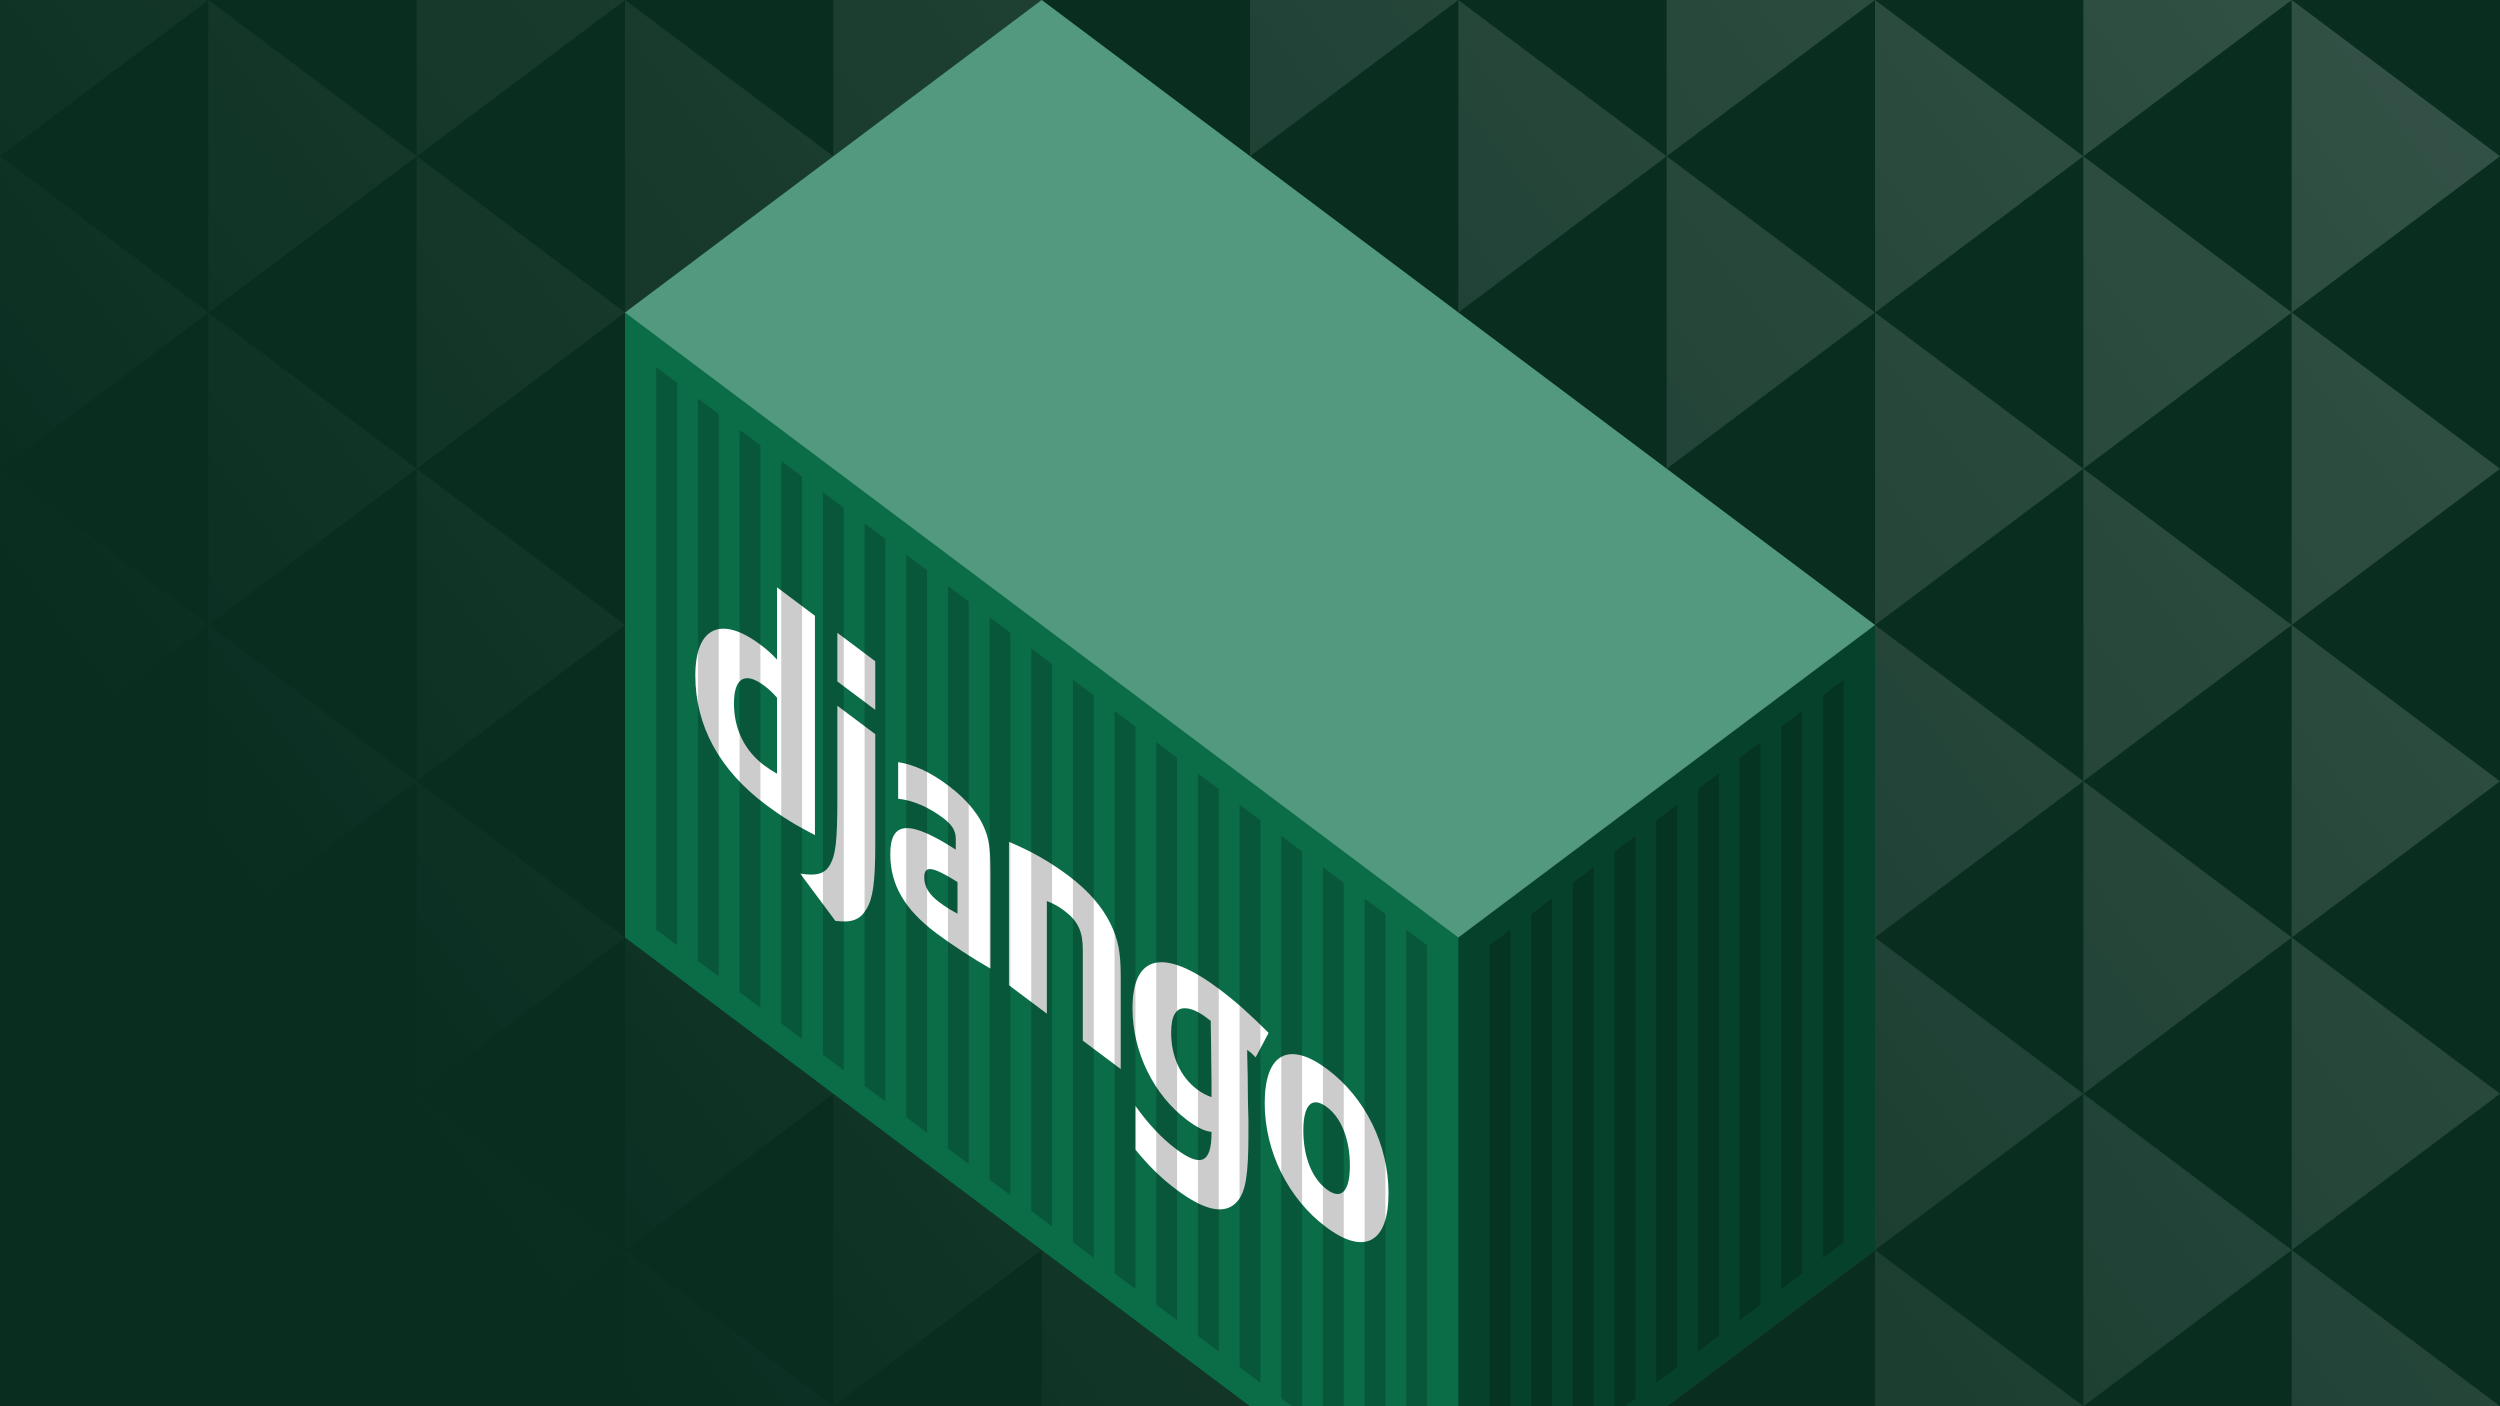 <?xml version="1.0" encoding="UTF-8"?>
<svg xmlns="http://www.w3.org/2000/svg" width="1920" height="1080" viewBox="0 0 1920 1080" fill="none">
  <rect x="0" y="0" width="1920" height="1080" fill="#808080" stroke="none"/>
  <g clip-path="url(#clip0_722_3104)">
    <rect width="1920" height="1080" fill="#092E20"></rect>
    <g opacity="0.7">
      <path d="M160 240L0 120V360L160 240Z" fill="url(#paint0_linear_722_3104)"></path>
      <path d="M160 480L0 360V600L160 480Z" fill="url(#paint1_linear_722_3104)"></path>
      <path d="M160 720L0 600V840L160 720Z" fill="url(#paint2_linear_722_3104)"></path>
      <path d="M160 960L0 840V1080L160 960Z" fill="url(#paint3_linear_722_3104)"></path>
      <path d="M160 3.05176e-05L0 0V120L160 3.05176e-05Z" fill="url(#paint4_linear_722_3104)"></path>
      <path d="M480 240L320 120V360L480 240Z" fill="url(#paint5_linear_722_3104)"></path>
      <path d="M480 480L320 360V600L480 480Z" fill="url(#paint6_linear_722_3104)"></path>
      <path d="M480 720L320 600V840L480 720Z" fill="url(#paint7_linear_722_3104)"></path>
      <path d="M480 960L320 840V1080L480 960Z" fill="url(#paint8_linear_722_3104)"></path>
      <path d="M480 3.05176e-05L320 0V120L480 3.05176e-05Z" fill="url(#paint9_linear_722_3104)"></path>
      <path d="M800 240L640 120V360L800 240Z" fill="url(#paint10_linear_722_3104)"></path>
      <path d="M800 480L640 360V600L800 480Z" fill="url(#paint11_linear_722_3104)"></path>
      <path d="M800 720L640 600V840L800 720Z" fill="url(#paint12_linear_722_3104)"></path>
      <path d="M800 960L640 840V1080L800 960Z" fill="url(#paint13_linear_722_3104)"></path>
      <path d="M800 3.05176e-05L640 0V120L800 3.05176e-05Z" fill="url(#paint14_linear_722_3104)"></path>
      <path d="M1120 240L960 120V360L1120 240Z" fill="url(#paint15_linear_722_3104)"></path>
      <path d="M1120 480L960 360V600L1120 480Z" fill="url(#paint16_linear_722_3104)"></path>
      <path d="M1120 720L960 600V840L1120 720Z" fill="url(#paint17_linear_722_3104)"></path>
      <path d="M1120 960L960 840V1080L1120 960Z" fill="url(#paint18_linear_722_3104)"></path>
      <path d="M1120 3.05176e-05L960 0V120L1120 3.05176e-05Z" fill="url(#paint19_linear_722_3104)"></path>
      <path d="M1440 240L1280 120V360L1440 240Z" fill="url(#paint20_linear_722_3104)"></path>
      <path d="M1440 480L1280 360V600L1440 480Z" fill="url(#paint21_linear_722_3104)"></path>
      <path d="M1440 720L1280 600V840L1440 720Z" fill="url(#paint22_linear_722_3104)"></path>
      <path d="M1440 960L1280 840V1080L1440 960Z" fill="url(#paint23_linear_722_3104)"></path>
      <path d="M1440 3.05176e-05L1280 0V120L1440 3.05176e-05Z" fill="url(#paint24_linear_722_3104)"></path>
      <path d="M1760 240L1600 120V360L1760 240Z" fill="url(#paint25_linear_722_3104)"></path>
      <path d="M1760 480L1600 360V600L1760 480Z" fill="url(#paint26_linear_722_3104)"></path>
      <path d="M1760 720L1600 600V840L1760 720Z" fill="url(#paint27_linear_722_3104)"></path>
      <path d="M1760 960L1600 840V1080L1760 960Z" fill="url(#paint28_linear_722_3104)"></path>
      <path d="M1760 3.05176e-05L1600 0V120L1760 3.05176e-05Z" fill="url(#paint29_linear_722_3104)"></path>
      <path d="M320 840L160 960V720L320 840Z" fill="url(#paint30_linear_722_3104)"></path>
      <path d="M320 600L160 720V480L320 600Z" fill="url(#paint31_linear_722_3104)"></path>
      <path d="M320 360L160 480V240L320 360Z" fill="url(#paint32_linear_722_3104)"></path>
      <path d="M320 120L160 240V3.05176e-05L320 120Z" fill="url(#paint33_linear_722_3104)"></path>
      <path d="M320 1080H160V960L320 1080Z" fill="url(#paint34_linear_722_3104)"></path>
      <path d="M640 840L480 960V720L640 840Z" fill="url(#paint35_linear_722_3104)"></path>
      <path d="M640 600L480 720V480L640 600Z" fill="url(#paint36_linear_722_3104)"></path>
      <path d="M640 360L480 480V240L640 360Z" fill="url(#paint37_linear_722_3104)"></path>
      <path d="M640 120L480 240V3.05176e-05L640 120Z" fill="url(#paint38_linear_722_3104)"></path>
      <path d="M640 1080H480V960L640 1080Z" fill="url(#paint39_linear_722_3104)"></path>
      <path d="M960 840L800 960V720L960 840Z" fill="url(#paint40_linear_722_3104)"></path>
      <path d="M960 600L800 720V480L960 600Z" fill="url(#paint41_linear_722_3104)"></path>
      <path d="M960 360L800 480V240L960 360Z" fill="url(#paint42_linear_722_3104)"></path>
      <path d="M960 120L800 240V3.05176e-05L960 120Z" fill="url(#paint43_linear_722_3104)"></path>
      <path d="M960 1080H800V960L960 1080Z" fill="url(#paint44_linear_722_3104)"></path>
      <path d="M1280 840L1120 960V720L1280 840Z" fill="url(#paint45_linear_722_3104)"></path>
      <path d="M1280 600L1120 720V480L1280 600Z" fill="url(#paint46_linear_722_3104)"></path>
      <path d="M1280 360L1120 480V240L1280 360Z" fill="url(#paint47_linear_722_3104)"></path>
      <path d="M1280 120L1120 240V3.05176e-05L1280 120Z" fill="url(#paint48_linear_722_3104)"></path>
      <path d="M1280 1080H1120V960L1280 1080Z" fill="url(#paint49_linear_722_3104)"></path>
      <path d="M1600 840L1440 960V720L1600 840Z" fill="url(#paint50_linear_722_3104)"></path>
      <path d="M1600 600L1440 720V480L1600 600Z" fill="url(#paint51_linear_722_3104)"></path>
      <path d="M1600 360L1440 480V240L1600 360Z" fill="url(#paint52_linear_722_3104)"></path>
      <path d="M1600 120L1440 240V3.05176e-05L1600 120Z" fill="url(#paint53_linear_722_3104)"></path>
      <path d="M1600 1080H1440V960L1600 1080Z" fill="url(#paint54_linear_722_3104)"></path>
      <path d="M1920 840L1760 960V720L1920 840Z" fill="url(#paint55_linear_722_3104)"></path>
      <path d="M1920 600L1760 720V480L1920 600Z" fill="url(#paint56_linear_722_3104)"></path>
      <path d="M1920 360L1760 480V240L1920 360Z" fill="url(#paint57_linear_722_3104)"></path>
      <path d="M1920 120L1760 240V3.05176e-05L1920 120Z" fill="url(#paint58_linear_722_3104)"></path>
      <path d="M1920 1080H1760V960L1920 1080Z" fill="url(#paint59_linear_722_3104)"></path>
    </g>
    <path d="M800 0L480 240V720L1120 1200L1440 960V480L800 0Z" fill="#0A6D48"></path>
    <path d="M1440 960L1120 1200V720L1440 480V960Z" fill="black" fill-opacity="0.4"></path>
    <path d="M480 240L800 0L1440 480L1120 720L480 240Z" fill="white" fill-opacity="0.3"></path>
    <path d="M596.768 451.076L625.884 472.913V641.375C610.948 633.717 599.982 626.911 588.072 617.978C552.528 591.32 534 557.339 534 518.814C534 481.712 553.663 472.354 584.102 495.183C588.828 498.727 592.42 501.896 596.769 506.572L596.768 451.076ZM596.768 535.874C593.365 531.906 590.529 529.306 586.937 526.612C572.19 515.552 563.682 520.515 563.682 540.364C563.682 559.746 571.812 576.478 586.748 587.68C589.961 590.089 592.609 591.839 596.768 594.252V535.874Z" fill="white"></path>
    <path d="M672.202 563.856V648.228C672.202 677.294 670.501 689.961 665.396 698.187C660.669 706.223 654.429 708.865 641.574 707.26L614.537 670.912C627.394 672.992 633.632 671.059 637.602 663.869C641.763 656.593 643.087 645.53 643.087 613.863V542.019L672.202 563.856ZM643.087 486.01L672.202 507.847V545.188L643.087 523.352V486.01Z" fill="white"></path>
    <path d="M689.789 585.319C702.647 587.398 714.935 593.308 728.358 603.376C743.295 614.578 753.125 626.913 757.474 639.866C759.931 647.142 760.687 654.798 760.687 669.927V743.895C747.64 736.476 731.193 725.794 719.094 716.719C694.705 698.428 683.738 679.565 683.738 655.935C683.738 630.408 698.296 629.512 734.03 652.529V644.492C734.03 637.877 731.383 633.531 724.009 628C713.233 619.918 701.133 614.622 689.787 613.44V585.318L689.789 585.319ZM735.353 677.393C716.068 665.295 709.829 664.396 709.829 673.848C709.829 680.938 713.422 686.942 721.362 692.897C725.712 696.159 729.681 698.662 735.353 701.738V677.393Z" fill="white"></path>
    <path d="M774.868 646.53C792.072 653.758 806.252 661.795 820.621 672.572C835.557 683.774 846.334 696.108 852.764 709.206C858.813 721.538 860.703 731.462 860.703 749.665V821.035L831.588 799.199V729.245C831.588 715.302 827.807 707.265 817.409 699.466C813.439 696.489 809.847 694.269 803.984 691.999V778.495L774.869 756.659L774.868 646.53Z" fill="white"></path>
    <path d="M872.021 849.373C882.232 863.646 892.441 874.375 903.217 882.457C922.311 896.777 930.441 893.188 930.441 870.026C930.441 869.791 930.441 869.553 930.441 869.314C924.77 868.607 919.097 865.771 911.536 860.101C886.012 840.958 869.75 807.726 869.75 774.406C869.75 733.047 893.763 727.662 936.301 759.565C948.78 768.925 960.314 779.228 974.304 793.262L964.335 812.042C956.583 804.336 963.714 811.322 957.856 806.219V810L958.233 825.641L958.421 845.636C958.61 850.737 958.61 855.703 958.8 860.806C958.8 865.296 958.8 867.426 958.8 870.734C958.8 901.931 956.72 915.024 950.482 922.395C941.406 933.315 925.714 930.289 903.405 913.557C892.061 905.049 882.231 895.549 872.02 882.928L872.021 849.373ZM929.875 784.051C929.497 783.767 929.12 783.484 928.931 783.342L926.851 781.782C921.18 777.293 914.564 774.219 910.024 774.359C903.03 774.08 899.436 780.362 899.436 793.126C899.436 811.325 906.622 827.111 919.478 836.753C923.448 839.73 926.663 841.196 930.442 842.613V840.014V830.089C930.442 825.835 930.255 820.965 930.255 816.004L930.067 799.083L929.877 786.889V784.051L929.875 784.051Z" fill="white"></path>
    <path d="M1019.5 821.265C1048.62 843.101 1066.39 879.356 1066.39 916.456C1066.39 954.505 1047.87 964.479 1018.37 942.357C989.253 920.519 971.292 884.125 971.292 847.26C971.293 808.972 989.822 799.003 1019.5 821.265ZM1018.93 913.477C1030.09 921.844 1036.71 915.227 1036.71 895.137C1036.71 875.288 1030.28 858.648 1019.13 850.283C1007.59 841.633 1000.97 848.252 1000.97 868.336C1000.97 888.428 1007.59 904.97 1018.93 913.477Z" fill="white"></path>
    <path d="M520 294L504 282V714L520 726V294Z" fill="black" fill-opacity="0.2"></path>
    <path d="M536 306L552 318V750L536 738V306Z" fill="black" fill-opacity="0.2"></path>
    <path d="M568 330L584 342V774L568 762V330Z" fill="black" fill-opacity="0.2"></path>
    <path d="M600 354L616 366V798L600 786V354Z" fill="black" fill-opacity="0.2"></path>
    <path d="M632 378L648 390V822L632 810V378Z" fill="black" fill-opacity="0.2"></path>
    <path d="M664 402L680 414V846L664 834V402Z" fill="black" fill-opacity="0.2"></path>
    <path d="M696 426L712 438V870L696 858V426Z" fill="black" fill-opacity="0.2"></path>
    <path d="M728 450L744 462V894L728 882V450Z" fill="black" fill-opacity="0.2"></path>
    <path d="M760 474L776 486V918L760 906V474Z" fill="black" fill-opacity="0.2"></path>
    <path d="M792 498L808 510V942L792 930V498Z" fill="black" fill-opacity="0.2"></path>
    <path d="M824 522L840 534V966L824 954V522Z" fill="black" fill-opacity="0.2"></path>
    <path d="M856 546L872 558V990L856 978V546Z" fill="black" fill-opacity="0.2"></path>
    <path d="M888 570L904 582V1014L888 1002V570Z" fill="black" fill-opacity="0.2"></path>
    <path d="M920 594L936 606V1038L920 1026V594Z" fill="black" fill-opacity="0.2"></path>
    <path d="M952 618L968 630V1062L952 1050V618Z" fill="black" fill-opacity="0.2"></path>
    <path d="M984 642L1000 654V1086L984 1074V642Z" fill="black" fill-opacity="0.2"></path>
    <path d="M1016 666L1032 678V1110L1016 1098V666Z" fill="black" fill-opacity="0.2"></path>
    <path d="M1048 690L1064 702V1134L1048 1122V690Z" fill="black" fill-opacity="0.2"></path>
    <path d="M1096 726L1080 714V1146L1096 1158V726Z" fill="black" fill-opacity="0.2"></path>
    <path d="M1416 522L1400 534V966L1416 954V522Z" fill="black" fill-opacity="0.2"></path>
    <path d="M1384 546L1368 558V990L1384 978V546Z" fill="black" fill-opacity="0.2"></path>
    <path d="M1352 570L1336 582V1014L1352 1002V570Z" fill="black" fill-opacity="0.2"></path>
    <path d="M1320 594L1304 606V1038L1320 1026V594Z" fill="black" fill-opacity="0.2"></path>
    <path d="M1288 618L1272 630V1062L1288 1050V618Z" fill="black" fill-opacity="0.2"></path>
    <path d="M1256 642L1240 654V1086L1256 1074V642Z" fill="black" fill-opacity="0.2"></path>
    <path d="M1224 666L1208 678V1110L1224 1098V666Z" fill="black" fill-opacity="0.2"></path>
    <path d="M1192 690L1176 702V1134L1192 1122V690Z" fill="black" fill-opacity="0.2"></path>
    <path d="M1160 714L1144 726V1158L1160 1146V714Z" fill="black" fill-opacity="0.2"></path>
  </g>
  <defs>
    <linearGradient id="paint0_linear_722_3104" x1="480" y1="1080" x2="1920" y2="-7.21216e-05" gradientUnits="userSpaceOnUse">
      <stop stop-color="white" stop-opacity="0"></stop>
      <stop offset="1" stop-color="white" stop-opacity="0.25"></stop>
    </linearGradient>
    <linearGradient id="paint1_linear_722_3104" x1="480" y1="1080" x2="1920" y2="-7.21216e-05" gradientUnits="userSpaceOnUse">
      <stop stop-color="white" stop-opacity="0"></stop>
      <stop offset="1" stop-color="white" stop-opacity="0.25"></stop>
    </linearGradient>
    <linearGradient id="paint2_linear_722_3104" x1="480" y1="1080" x2="1920" y2="-7.21216e-05" gradientUnits="userSpaceOnUse">
      <stop stop-color="white" stop-opacity="0"></stop>
      <stop offset="1" stop-color="white" stop-opacity="0.25"></stop>
    </linearGradient>
    <linearGradient id="paint3_linear_722_3104" x1="480" y1="1080" x2="1920" y2="-7.21216e-05" gradientUnits="userSpaceOnUse">
      <stop stop-color="white" stop-opacity="0"></stop>
      <stop offset="1" stop-color="white" stop-opacity="0.25"></stop>
    </linearGradient>
    <linearGradient id="paint4_linear_722_3104" x1="480" y1="1080" x2="1920" y2="-7.21216e-05" gradientUnits="userSpaceOnUse">
      <stop stop-color="white" stop-opacity="0"></stop>
      <stop offset="1" stop-color="white" stop-opacity="0.25"></stop>
    </linearGradient>
    <linearGradient id="paint5_linear_722_3104" x1="480" y1="1080" x2="1920" y2="-7.21216e-05" gradientUnits="userSpaceOnUse">
      <stop stop-color="white" stop-opacity="0"></stop>
      <stop offset="1" stop-color="white" stop-opacity="0.25"></stop>
    </linearGradient>
    <linearGradient id="paint6_linear_722_3104" x1="480" y1="1080" x2="1920" y2="-7.21216e-05" gradientUnits="userSpaceOnUse">
      <stop stop-color="white" stop-opacity="0"></stop>
      <stop offset="1" stop-color="white" stop-opacity="0.25"></stop>
    </linearGradient>
    <linearGradient id="paint7_linear_722_3104" x1="480" y1="1080" x2="1920" y2="-7.21216e-05" gradientUnits="userSpaceOnUse">
      <stop stop-color="white" stop-opacity="0"></stop>
      <stop offset="1" stop-color="white" stop-opacity="0.25"></stop>
    </linearGradient>
    <linearGradient id="paint8_linear_722_3104" x1="480" y1="1080" x2="1920" y2="-7.21216e-05" gradientUnits="userSpaceOnUse">
      <stop stop-color="white" stop-opacity="0"></stop>
      <stop offset="1" stop-color="white" stop-opacity="0.25"></stop>
    </linearGradient>
    <linearGradient id="paint9_linear_722_3104" x1="480" y1="1080" x2="1920" y2="-7.21216e-05" gradientUnits="userSpaceOnUse">
      <stop stop-color="white" stop-opacity="0"></stop>
      <stop offset="1" stop-color="white" stop-opacity="0.25"></stop>
    </linearGradient>
    <linearGradient id="paint10_linear_722_3104" x1="480" y1="1080" x2="1920" y2="-7.21216e-05" gradientUnits="userSpaceOnUse">
      <stop stop-color="white" stop-opacity="0"></stop>
      <stop offset="1" stop-color="white" stop-opacity="0.25"></stop>
    </linearGradient>
    <linearGradient id="paint11_linear_722_3104" x1="480" y1="1080" x2="1920" y2="-7.21216e-05" gradientUnits="userSpaceOnUse">
      <stop stop-color="white" stop-opacity="0"></stop>
      <stop offset="1" stop-color="white" stop-opacity="0.25"></stop>
    </linearGradient>
    <linearGradient id="paint12_linear_722_3104" x1="480" y1="1080" x2="1920" y2="-7.21216e-05" gradientUnits="userSpaceOnUse">
      <stop stop-color="white" stop-opacity="0"></stop>
      <stop offset="1" stop-color="white" stop-opacity="0.25"></stop>
    </linearGradient>
    <linearGradient id="paint13_linear_722_3104" x1="480" y1="1080" x2="1920" y2="-7.21216e-05" gradientUnits="userSpaceOnUse">
      <stop stop-color="white" stop-opacity="0"></stop>
      <stop offset="1" stop-color="white" stop-opacity="0.25"></stop>
    </linearGradient>
    <linearGradient id="paint14_linear_722_3104" x1="480" y1="1080" x2="1920" y2="-7.21216e-05" gradientUnits="userSpaceOnUse">
      <stop stop-color="white" stop-opacity="0"></stop>
      <stop offset="1" stop-color="white" stop-opacity="0.25"></stop>
    </linearGradient>
    <linearGradient id="paint15_linear_722_3104" x1="480" y1="1080" x2="1920" y2="-7.21216e-05" gradientUnits="userSpaceOnUse">
      <stop stop-color="white" stop-opacity="0"></stop>
      <stop offset="1" stop-color="white" stop-opacity="0.25"></stop>
    </linearGradient>
    <linearGradient id="paint16_linear_722_3104" x1="480" y1="1080" x2="1920" y2="-7.21216e-05" gradientUnits="userSpaceOnUse">
      <stop stop-color="white" stop-opacity="0"></stop>
      <stop offset="1" stop-color="white" stop-opacity="0.25"></stop>
    </linearGradient>
    <linearGradient id="paint17_linear_722_3104" x1="480" y1="1080" x2="1920" y2="-7.21216e-05" gradientUnits="userSpaceOnUse">
      <stop stop-color="white" stop-opacity="0"></stop>
      <stop offset="1" stop-color="white" stop-opacity="0.25"></stop>
    </linearGradient>
    <linearGradient id="paint18_linear_722_3104" x1="480" y1="1080" x2="1920" y2="-7.21216e-05" gradientUnits="userSpaceOnUse">
      <stop stop-color="white" stop-opacity="0"></stop>
      <stop offset="1" stop-color="white" stop-opacity="0.25"></stop>
    </linearGradient>
    <linearGradient id="paint19_linear_722_3104" x1="480" y1="1080" x2="1920" y2="-7.21216e-05" gradientUnits="userSpaceOnUse">
      <stop stop-color="white" stop-opacity="0"></stop>
      <stop offset="1" stop-color="white" stop-opacity="0.25"></stop>
    </linearGradient>
    <linearGradient id="paint20_linear_722_3104" x1="480" y1="1080" x2="1920" y2="-7.21216e-05" gradientUnits="userSpaceOnUse">
      <stop stop-color="white" stop-opacity="0"></stop>
      <stop offset="1" stop-color="white" stop-opacity="0.25"></stop>
    </linearGradient>
    <linearGradient id="paint21_linear_722_3104" x1="480" y1="1080" x2="1920" y2="-7.21216e-05" gradientUnits="userSpaceOnUse">
      <stop stop-color="white" stop-opacity="0"></stop>
      <stop offset="1" stop-color="white" stop-opacity="0.25"></stop>
    </linearGradient>
    <linearGradient id="paint22_linear_722_3104" x1="480" y1="1080" x2="1920" y2="-7.21216e-05" gradientUnits="userSpaceOnUse">
      <stop stop-color="white" stop-opacity="0"></stop>
      <stop offset="1" stop-color="white" stop-opacity="0.25"></stop>
    </linearGradient>
    <linearGradient id="paint23_linear_722_3104" x1="480" y1="1080" x2="1920" y2="-7.21216e-05" gradientUnits="userSpaceOnUse">
      <stop stop-color="white" stop-opacity="0"></stop>
      <stop offset="1" stop-color="white" stop-opacity="0.25"></stop>
    </linearGradient>
    <linearGradient id="paint24_linear_722_3104" x1="480" y1="1080" x2="1920" y2="-7.21216e-05" gradientUnits="userSpaceOnUse">
      <stop stop-color="white" stop-opacity="0"></stop>
      <stop offset="1" stop-color="white" stop-opacity="0.25"></stop>
    </linearGradient>
    <linearGradient id="paint25_linear_722_3104" x1="480" y1="1080" x2="1920" y2="-7.21216e-05" gradientUnits="userSpaceOnUse">
      <stop stop-color="white" stop-opacity="0"></stop>
      <stop offset="1" stop-color="white" stop-opacity="0.25"></stop>
    </linearGradient>
    <linearGradient id="paint26_linear_722_3104" x1="480" y1="1080" x2="1920" y2="-7.21216e-05" gradientUnits="userSpaceOnUse">
      <stop stop-color="white" stop-opacity="0"></stop>
      <stop offset="1" stop-color="white" stop-opacity="0.25"></stop>
    </linearGradient>
    <linearGradient id="paint27_linear_722_3104" x1="480" y1="1080" x2="1920" y2="-7.21216e-05" gradientUnits="userSpaceOnUse">
      <stop stop-color="white" stop-opacity="0"></stop>
      <stop offset="1" stop-color="white" stop-opacity="0.25"></stop>
    </linearGradient>
    <linearGradient id="paint28_linear_722_3104" x1="480" y1="1080" x2="1920" y2="-7.21216e-05" gradientUnits="userSpaceOnUse">
      <stop stop-color="white" stop-opacity="0"></stop>
      <stop offset="1" stop-color="white" stop-opacity="0.25"></stop>
    </linearGradient>
    <linearGradient id="paint29_linear_722_3104" x1="480" y1="1080" x2="1920" y2="-7.21216e-05" gradientUnits="userSpaceOnUse">
      <stop stop-color="white" stop-opacity="0"></stop>
      <stop offset="1" stop-color="white" stop-opacity="0.25"></stop>
    </linearGradient>
    <linearGradient id="paint30_linear_722_3104" x1="480" y1="1080" x2="1920" y2="-7.21216e-05" gradientUnits="userSpaceOnUse">
      <stop stop-color="white" stop-opacity="0"></stop>
      <stop offset="1" stop-color="white" stop-opacity="0.25"></stop>
    </linearGradient>
    <linearGradient id="paint31_linear_722_3104" x1="480" y1="1080" x2="1920" y2="-7.21216e-05" gradientUnits="userSpaceOnUse">
      <stop stop-color="white" stop-opacity="0"></stop>
      <stop offset="1" stop-color="white" stop-opacity="0.25"></stop>
    </linearGradient>
    <linearGradient id="paint32_linear_722_3104" x1="480" y1="1080" x2="1920" y2="-7.21216e-05" gradientUnits="userSpaceOnUse">
      <stop stop-color="white" stop-opacity="0"></stop>
      <stop offset="1" stop-color="white" stop-opacity="0.25"></stop>
    </linearGradient>
    <linearGradient id="paint33_linear_722_3104" x1="480" y1="1080" x2="1920" y2="-7.21216e-05" gradientUnits="userSpaceOnUse">
      <stop stop-color="white" stop-opacity="0"></stop>
      <stop offset="1" stop-color="white" stop-opacity="0.25"></stop>
    </linearGradient>
    <linearGradient id="paint34_linear_722_3104" x1="480" y1="1080" x2="1920" y2="-7.21216e-05" gradientUnits="userSpaceOnUse">
      <stop stop-color="white" stop-opacity="0"></stop>
      <stop offset="1" stop-color="white" stop-opacity="0.25"></stop>
    </linearGradient>
    <linearGradient id="paint35_linear_722_3104" x1="480" y1="1080" x2="1920" y2="-7.21216e-05" gradientUnits="userSpaceOnUse">
      <stop stop-color="white" stop-opacity="0"></stop>
      <stop offset="1" stop-color="white" stop-opacity="0.25"></stop>
    </linearGradient>
    <linearGradient id="paint36_linear_722_3104" x1="480" y1="1080" x2="1920" y2="-7.21216e-05" gradientUnits="userSpaceOnUse">
      <stop stop-color="white" stop-opacity="0"></stop>
      <stop offset="1" stop-color="white" stop-opacity="0.25"></stop>
    </linearGradient>
    <linearGradient id="paint37_linear_722_3104" x1="480" y1="1080" x2="1920" y2="-7.21216e-05" gradientUnits="userSpaceOnUse">
      <stop stop-color="white" stop-opacity="0"></stop>
      <stop offset="1" stop-color="white" stop-opacity="0.25"></stop>
    </linearGradient>
    <linearGradient id="paint38_linear_722_3104" x1="480" y1="1080" x2="1920" y2="-7.21216e-05" gradientUnits="userSpaceOnUse">
      <stop stop-color="white" stop-opacity="0"></stop>
      <stop offset="1" stop-color="white" stop-opacity="0.25"></stop>
    </linearGradient>
    <linearGradient id="paint39_linear_722_3104" x1="480" y1="1080" x2="1920" y2="-7.21216e-05" gradientUnits="userSpaceOnUse">
      <stop stop-color="white" stop-opacity="0"></stop>
      <stop offset="1" stop-color="white" stop-opacity="0.25"></stop>
    </linearGradient>
    <linearGradient id="paint40_linear_722_3104" x1="480" y1="1080" x2="1920" y2="-7.21216e-05" gradientUnits="userSpaceOnUse">
      <stop stop-color="white" stop-opacity="0"></stop>
      <stop offset="1" stop-color="white" stop-opacity="0.25"></stop>
    </linearGradient>
    <linearGradient id="paint41_linear_722_3104" x1="480" y1="1080" x2="1920" y2="-7.21216e-05" gradientUnits="userSpaceOnUse">
      <stop stop-color="white" stop-opacity="0"></stop>
      <stop offset="1" stop-color="white" stop-opacity="0.25"></stop>
    </linearGradient>
    <linearGradient id="paint42_linear_722_3104" x1="480" y1="1080" x2="1920" y2="-7.21216e-05" gradientUnits="userSpaceOnUse">
      <stop stop-color="white" stop-opacity="0"></stop>
      <stop offset="1" stop-color="white" stop-opacity="0.25"></stop>
    </linearGradient>
    <linearGradient id="paint43_linear_722_3104" x1="480" y1="1080" x2="1920" y2="-7.21216e-05" gradientUnits="userSpaceOnUse">
      <stop stop-color="white" stop-opacity="0"></stop>
      <stop offset="1" stop-color="white" stop-opacity="0.25"></stop>
    </linearGradient>
    <linearGradient id="paint44_linear_722_3104" x1="480" y1="1080" x2="1920" y2="-7.21216e-05" gradientUnits="userSpaceOnUse">
      <stop stop-color="white" stop-opacity="0"></stop>
      <stop offset="1" stop-color="white" stop-opacity="0.25"></stop>
    </linearGradient>
    <linearGradient id="paint45_linear_722_3104" x1="480" y1="1080" x2="1920" y2="-7.21216e-05" gradientUnits="userSpaceOnUse">
      <stop stop-color="white" stop-opacity="0"></stop>
      <stop offset="1" stop-color="white" stop-opacity="0.25"></stop>
    </linearGradient>
    <linearGradient id="paint46_linear_722_3104" x1="480" y1="1080" x2="1920" y2="-7.21216e-05" gradientUnits="userSpaceOnUse">
      <stop stop-color="white" stop-opacity="0"></stop>
      <stop offset="1" stop-color="white" stop-opacity="0.25"></stop>
    </linearGradient>
    <linearGradient id="paint47_linear_722_3104" x1="480" y1="1080" x2="1920" y2="-7.21216e-05" gradientUnits="userSpaceOnUse">
      <stop stop-color="white" stop-opacity="0"></stop>
      <stop offset="1" stop-color="white" stop-opacity="0.25"></stop>
    </linearGradient>
    <linearGradient id="paint48_linear_722_3104" x1="480" y1="1080" x2="1920" y2="-7.21216e-05" gradientUnits="userSpaceOnUse">
      <stop stop-color="white" stop-opacity="0"></stop>
      <stop offset="1" stop-color="white" stop-opacity="0.25"></stop>
    </linearGradient>
    <linearGradient id="paint49_linear_722_3104" x1="480" y1="1080" x2="1920" y2="-7.21216e-05" gradientUnits="userSpaceOnUse">
      <stop stop-color="white" stop-opacity="0"></stop>
      <stop offset="1" stop-color="white" stop-opacity="0.25"></stop>
    </linearGradient>
    <linearGradient id="paint50_linear_722_3104" x1="480" y1="1080" x2="1920" y2="-7.21216e-05" gradientUnits="userSpaceOnUse">
      <stop stop-color="white" stop-opacity="0"></stop>
      <stop offset="1" stop-color="white" stop-opacity="0.25"></stop>
    </linearGradient>
    <linearGradient id="paint51_linear_722_3104" x1="480" y1="1080" x2="1920" y2="-7.21216e-05" gradientUnits="userSpaceOnUse">
      <stop stop-color="white" stop-opacity="0"></stop>
      <stop offset="1" stop-color="white" stop-opacity="0.25"></stop>
    </linearGradient>
    <linearGradient id="paint52_linear_722_3104" x1="480" y1="1080" x2="1920" y2="-7.21216e-05" gradientUnits="userSpaceOnUse">
      <stop stop-color="white" stop-opacity="0"></stop>
      <stop offset="1" stop-color="white" stop-opacity="0.25"></stop>
    </linearGradient>
    <linearGradient id="paint53_linear_722_3104" x1="480" y1="1080" x2="1920" y2="-7.21216e-05" gradientUnits="userSpaceOnUse">
      <stop stop-color="white" stop-opacity="0"></stop>
      <stop offset="1" stop-color="white" stop-opacity="0.25"></stop>
    </linearGradient>
    <linearGradient id="paint54_linear_722_3104" x1="480" y1="1080" x2="1920" y2="-7.21216e-05" gradientUnits="userSpaceOnUse">
      <stop stop-color="white" stop-opacity="0"></stop>
      <stop offset="1" stop-color="white" stop-opacity="0.25"></stop>
    </linearGradient>
    <linearGradient id="paint55_linear_722_3104" x1="480" y1="1080" x2="1920" y2="-7.21216e-05" gradientUnits="userSpaceOnUse">
      <stop stop-color="white" stop-opacity="0"></stop>
      <stop offset="1" stop-color="white" stop-opacity="0.25"></stop>
    </linearGradient>
    <linearGradient id="paint56_linear_722_3104" x1="480" y1="1080" x2="1920" y2="-7.21216e-05" gradientUnits="userSpaceOnUse">
      <stop stop-color="white" stop-opacity="0"></stop>
      <stop offset="1" stop-color="white" stop-opacity="0.25"></stop>
    </linearGradient>
    <linearGradient id="paint57_linear_722_3104" x1="480" y1="1080" x2="1920" y2="-7.21216e-05" gradientUnits="userSpaceOnUse">
      <stop stop-color="white" stop-opacity="0"></stop>
      <stop offset="1" stop-color="white" stop-opacity="0.25"></stop>
    </linearGradient>
    <linearGradient id="paint58_linear_722_3104" x1="480" y1="1080" x2="1920" y2="-7.21216e-05" gradientUnits="userSpaceOnUse">
      <stop stop-color="white" stop-opacity="0"></stop>
      <stop offset="1" stop-color="white" stop-opacity="0.25"></stop>
    </linearGradient>
    <linearGradient id="paint59_linear_722_3104" x1="480" y1="1080" x2="1920" y2="-7.21216e-05" gradientUnits="userSpaceOnUse">
      <stop stop-color="white" stop-opacity="0"></stop>
      <stop offset="1" stop-color="white" stop-opacity="0.25"></stop>
    </linearGradient>
    <clipPath id="clip0_722_3104">
      <rect width="1920" height="1080" fill="white"></rect>
    </clipPath>
  </defs>
</svg>
